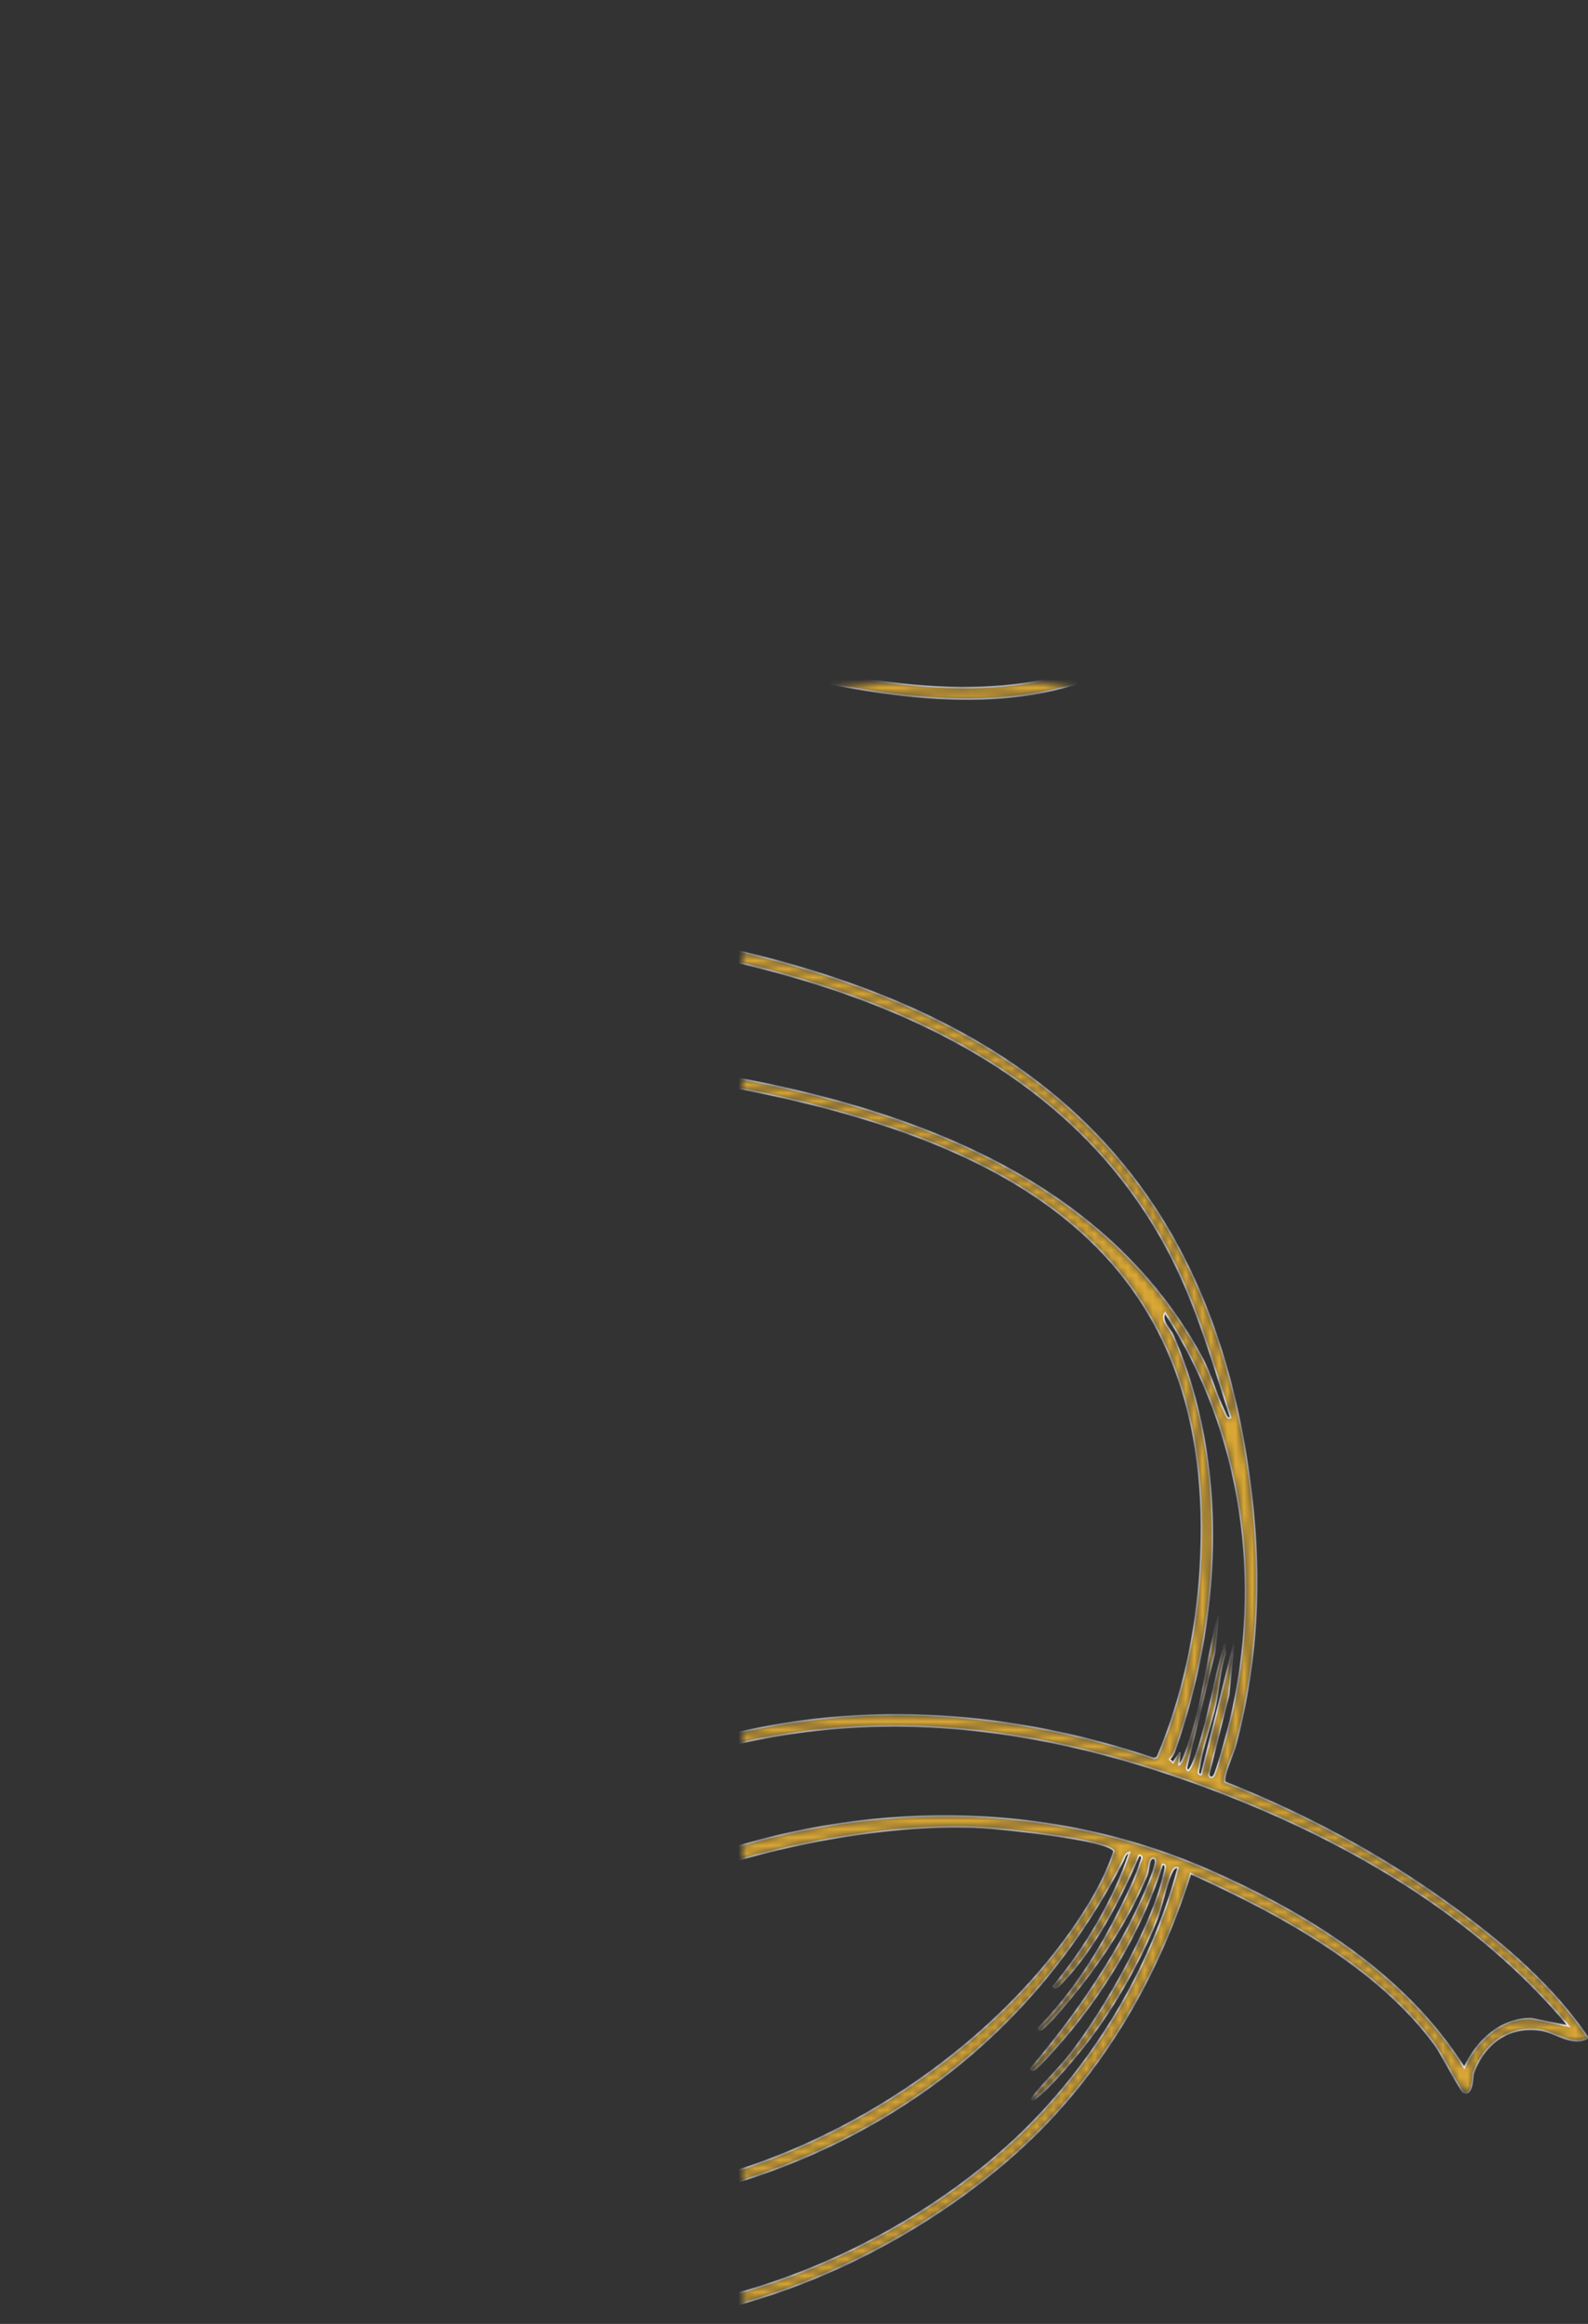 <?xml version="1.0" encoding="UTF-8" standalone="no"?>
<svg
   width="192"
   height="281"
   viewBox="0 0 192 281"
   fill="none"
   version="1.1"
   id="svg2"
   sodipodi:docname="ruban-nouveaute-1.svg"
   inkscape:version="1.4.2 (f4327f4, 2025-05-13)"
   xmlns:inkscape="http://www.inkscape.org/namespaces/inkscape"
   xmlns:sodipodi="http://sodipodi.sourceforge.net/DTD/sodipodi-0.dtd"
   xmlns="http://www.w3.org/2000/svg"
   xmlns:svg="http://www.w3.org/2000/svg">
  <rect x="0" y="0" width="192" height="281" fill="#333333" stroke="none"/>
  <defs
     id="defs2" />
  <sodipodi:namedview
     id="namedview2"
     pagecolor="#ffffff"
     bordercolor="#000000"
     borderopacity="0.25"
     inkscape:showpageshadow="2"
     inkscape:pageopacity="0.0"
     inkscape:pagecheckerboard="0"
     inkscape:deskcolor="#d1d1d1"
     inkscape:zoom="4.0603015"
     inkscape:cx="95.805693"
     inkscape:cy="97.283416"
     inkscape:window-width="1920"
     inkscape:window-height="1010"
     inkscape:window-x="1359"
     inkscape:window-y="-6"
     inkscape:window-maximized="1"
     inkscape:current-layer="svg2" />
  <mask
     id="path-1-inside-1_2629_14040"
     fill="#ffffff">
    <path
       d="m 102.031,163.738 c -1.902,1.135 -3.887,-0.693 -5.851,-0.949 -3.813,-0.499 -6.665,1.658 -7.978,5.159 -0.144,0.371 -0.026,2.926 -1.233,2.369 -0.296,-0.133 -2.691,-4.72 -3.35,-5.631 -6.913,-9.544 -19.08,-16.071 -29.559,-20.816 -4.17,13.288 -11.343,25.357 -21.944,34.559 -13.284,11.534 -32.536,20.258 -50.343,19.927 -19.208,-0.351 -34.462,-12.153 -30.896,-32.891 3.555,-20.664 27.945,-33.279 46.397,-38.098 17.367,-4.536 35.455,-3.125 52.357,2.588 l 0.398,-0.134 c 3.038,-7.116 4.735,-15.14 5.197,-22.873 C 57.462,69.49 33.314,55.7 0.746,49.163 -25.157,43.965 -59.635,46.911 -79.506,26.735 -90.022,16.06 -94.234,-4.516 -82.802,-15.961 c 15.46,-15.49 43.626,-11.266 62.756,-6.304 17.653,4.574 48.371,16.524 65.078,5.743 5.25,-3.39 10.215,-10.894 5.801,-16.776 -12.36,-16.488 -54.778,-9.537 -73.323,-11.184 -20.894,-1.855 -43.194,-13.605 -39.851,-38.05 0.338,-0.338 0.766,-0.055 1.041,0.246 1.155,1.257 2.043,4.44 3.032,5.985 19.632,30.969 77.342,4.97 105.424,27.244 14.398,11.421 17.214,35.076 0.417,45.701 -22.146,14.01 -58.33,-4.148 -81.683,-8.461 -14.194,-2.627 -37.922,-3.496 -47.903,8.846 -1.923,2.376 -3.132,4.43 -1.649,7.347 C -71.978,27.406 -25.199,26.96 -3.21,31.714 32.724,39.482 55.796,57.428 61.109,95.746 c 1.557,11.212 1.258,21.772 -1.651,32.721 -0.225,0.857 -1.585,3.807 -1.23,4.358 9.821,3.91 19.114,8.916 27.649,15.189 6.026,4.426 11.952,9.476 16.153,15.742 z m -149.923,4.55 c -2.378,19.558 14.777,29.394 32.16,28.773 17.21,-0.619 35.934,-9.263 48.446,-20.921 9.403,-8.761 16.505,-20.572 19.839,-32.949 -0.409,-0.237 -0.697,0.379 -0.839,0.691 -0.663,1.479 -1.093,3.991 -1.816,5.759 -2.109,5.2 -5.418,11.007 -8.923,15.381 -1.407,1.753 -3.849,4.686 -5.578,6.003 -0.546,0.42 -0.73,0.313 -0.262,-0.28 1.369,-1.738 3.101,-3.357 4.487,-5.145 4.003,-5.179 9.941,-15.526 11.274,-21.901 0.065,-0.311 0.307,-0.956 -0.243,-0.94 -2.506,8.087 -7.35,16.105 -13.038,22.379 -0.57,0.629 -1.275,1.458 -1.89,1.998 -0.251,0.216 -0.719,0.838 -0.952,0.327 4.611,-5.454 9.264,-12.008 12.429,-18.431 0.662,-1.343 2.439,-5.165 2.621,-6.458 0.077,-0.522 -0.295,-0.762 -0.582,-0.359 -0.191,0.264 -0.259,1.37 -0.47,1.879 -2.32,5.602 -5.894,10.987 -9.819,15.614 -0.665,0.784 -1.584,1.902 -2.332,2.555 -0.251,0.215 -0.719,0.837 -0.948,0.334 4.143,-4.233 7.36,-9.296 9.959,-14.591 0.75,-1.524 1.898,-3.829 2.349,-5.417 0.087,-0.306 0.49,-0.878 -0.152,-0.919 -2.167,5.139 -5.321,11.255 -9.205,15.316 -0.217,0.223 -0.849,1.044 -1.125,0.512 3.859,-4.654 7.322,-10.432 9.203,-16.194 -0.602,0.194 -0.59,0.612 -0.803,1.025 -10.533,20.547 -28.275,34.259 -50.79,40.072 -14.31,3.69 -38.462,3.851 -43.001,-14.113 z m 10.835,-10.751 c -3.857,3.29 -6.431,8.501 -6.923,13.527 -0.056,0.586 -0.304,1.805 0.394,2.072 0.782,-4.347 2.204,-8.429 5.128,-11.839 l 0.442,0.428 c -2.782,3.621 -4.37,8.329 -4.472,12.869 l 2.324,-6.64 c 5.568,-12.183 22.361,-21.259 34.484,-25.684 19.877,-7.251 42.267,-7.408 61.725,1.089 11.97,5.231 23.943,12.663 31.042,23.994 1.455,-3.213 4.339,-5.98 8.074,-5.945 l 4.532,0.907 C 88.241,148.63 72.369,139.546 55.878,133.411 33.718,125.158 11.462,122.96 -11.135,131.318 c -13.471,4.981 -31.023,15.2 -35.254,29.928 -0.107,0.367 -0.667,2.149 -0.196,2.269 0.701,-2.818 2.04,-5.34 3.849,-7.606 0.108,-0.135 1.539,-2.096 1.264,-0.812 -2.808,3.424 -4.53,7.366 -4.782,11.806 l 1.757,-4.563 c 0.913,-1.926 3.088,-4.915 4.753,-6.211 0.389,-0.302 0.596,-0.48 1.036,-0.07 -2.812,2.712 -4.971,5.758 -6.044,9.534 -0.15,0.529 -0.995,4.5 -0.49,4.629 l 1.868,-5.416 c 1.017,-2.252 2.765,-4.769 4.576,-6.447 0.279,-0.262 1.354,-1.285 1.734,-0.817 z m -3.395,20.196 c 2.897,3.112 12.486,4.916 16.695,5.185 23.542,1.527 49.808,-12.941 63.286,-31.913 2.102,-2.953 4.164,-6.383 5.287,-9.833 -0.579,-1.415 -13.719,-2.731 -15.85,-2.854 -21.121,-1.171 -59.171,9.652 -68.222,30.516 -0.812,1.873 -2.673,7.313 -1.2,8.892 z M -86.654,-7.252 c -3.868,11.542 -0.051,25.357 8.766,33.677 17.976,16.986 43.853,16.439 66.779,19.581 25.226,3.458 53.289,11.099 66.49,35.383 1.124,2.069 1.74,4.525 2.746,6.59 0.151,0.302 0.355,1.073 0.765,0.728 C 56.758,82.14 54.887,75.484 51.736,69.293 39.245,44.787 13.131,35.565 -12.194,31.396 -25.755,29.164 -39.577,28.789 -52.895,25.129 -65.169,21.752 -88.302,11.839 -87.097,-3.716 c 0.085,-1.155 0.868,-2.429 0.443,-3.536 z m 12.006,-4.304 -4.505,2.826 c -0.955,0.599 -3.948,3.821 -4.745,4.872 -0.745,0.98 -1.554,1.98 -1.424,3.31 0.95,-1.099 1.624,-2.391 2.608,-3.482 11.423,-12.764 34.068,-11.853 49.512,-8.908 23.868,4.551 61.901,23.811 83.497,5.989 3.754,-3.1 6.436,-7.663 7.091,-12.491 -0.798,0.327 -0.988,2.022 -1.472,2.973 -1.137,2.231 -3.546,5.83 -5.491,7.34 l -2.359,1.113 c 4.895,-3.787 7.587,-9.149 9.268,-14.969 l 0.181,-4.261 c -1.662,7.065 -4.906,14.513 -11.527,18.193 l 5.054,-5.239 c 3.304,-4.064 6.651,-13.607 5.506,-18.814 -0.062,-0.299 -0.188,-1.052 -0.63,-0.697 1.035,7.49 -2.941,15.678 -8.73,20.392 1.245,-1.951 2.955,-3.497 4.258,-5.417 3.053,-4.525 4.939,-10.987 3.911,-16.422 -0.391,3.358 -0.5,6.674 -1.73,9.862 -6.471,16.8 -27.252,15.647 -41.724,12.915 -24.873,-4.694 -66.493,-23.26 -89.301,-6.002 -2.724,2.067 -5.682,5.469 -6.919,8.662 2.278,-2.763 4.662,-5.419 7.912,-7.11 l 2.772,-1.024 -4.761,2.987 c -1.502,0.942 -5.092,4.964 -6.116,6.544 -0.274,0.423 -0.663,0.358 -0.116,0.952 2.742,-3.76 7.122,-7.001 11.681,-8.141 0.516,-0.13 0.604,-0.543 0.926,0.231 -4.581,1.705 -8.214,4.061 -11.273,7.885 -0.814,1.023 -2.122,2.52 -2.192,3.792 2.467,-2.862 5.497,-6.01 8.925,-7.707 0.414,-0.201 1.736,-0.983 1.912,-0.165 z m 126.133,141.593 0.454,0.431 0.829,-1.245 -0.131,1.512 c 0.456,0.082 1.701,-4.16 1.866,-4.757 1.235,-4.38 1.73,-8.954 2.913,-13.34 l -0.437,4.422 -3.414,14.002 c 0.221,1.427 1.32,-2.046 1.414,-2.327 1.332,-4.133 1.974,-8.459 3.193,-12.617 l 0.054,1.223 c -0.671,1.958 -0.744,4.178 -1.166,6.134 -0.515,2.392 -1.637,5.261 -1.939,7.5 -0.047,0.31 -0.352,0.946 0.231,0.937 l 3.921,-15.76 -0.617,6.148 -2.405,9.6 c 0.092,0.377 0.389,0.481 0.62,0.142 0.366,-0.539 1.718,-5.592 1.963,-6.615 3.99,-16.635 1.605,-34.868 -7.852,-49.359 -0.599,0.936 0.596,1.888 0.972,2.764 6.822,15.623 5.736,34.458 0.211,50.152 -0.138,0.395 -0.354,0.773 -0.675,1.061 z M 51.23,-34.987 c 0.927,1.139 1.599,2.795 2.506,3.995 1.634,-18.869 -20.225,-25.212 -35.057,-26.675 -21.099,-2.074 -47.035,3.42 -66.276,-7.282 -2.633,-1.461 -7.761,-5.039 -9.315,-7.515 l -3.886,-6.194 c -0.043,-0.069 0.149,-0.577 -0.149,-0.806 -0.522,0.182 -0.429,0.453 -0.468,0.883 -0.664,8.072 3.918,16.497 9.755,21.758 20.696,18.663 57.263,7.534 82.561,12.29 6.222,1.171 16.214,4.51 20.324,9.539 z"
       id="path1" />
  </mask>
  <path
     d="m 102.031,163.738 c -1.902,1.135 -3.887,-0.693 -5.851,-0.949 -3.813,-0.499 -6.665,1.658 -7.978,5.159 -0.144,0.371 -0.026,2.926 -1.233,2.369 -0.296,-0.133 -2.691,-4.72 -3.35,-5.631 -6.913,-9.544 -19.08,-16.071 -29.559,-20.816 -4.17,13.288 -11.343,25.357 -21.944,34.559 -13.284,11.534 -32.536,20.258 -50.343,19.927 -19.208,-0.351 -34.462,-12.153 -30.896,-32.891 3.555,-20.664 27.945,-33.279 46.397,-38.098 17.367,-4.536 35.455,-3.125 52.357,2.588 l 0.398,-0.134 c 3.038,-7.116 4.735,-15.14 5.197,-22.873 C 57.462,69.49 33.314,55.7 0.746,49.163 -25.157,43.965 -59.635,46.911 -79.506,26.735 -90.022,16.06 -94.234,-4.516 -82.802,-15.961 c 15.46,-15.49 43.626,-11.266 62.756,-6.304 17.653,4.574 48.371,16.524 65.078,5.743 5.25,-3.39 10.215,-10.894 5.801,-16.776 -12.36,-16.488 -54.778,-9.537 -73.323,-11.184 -20.894,-1.855 -43.194,-13.605 -39.851,-38.05 0.338,-0.338 0.766,-0.055 1.041,0.246 1.155,1.257 2.043,4.44 3.032,5.985 19.632,30.969 77.342,4.97 105.424,27.244 14.398,11.421 17.214,35.076 0.417,45.701 -22.146,14.01 -58.33,-4.148 -81.683,-8.461 -14.194,-2.627 -37.922,-3.496 -47.903,8.846 -1.923,2.376 -3.132,4.43 -1.649,7.347 C -71.978,27.406 -25.199,26.96 -3.21,31.714 32.724,39.482 55.796,57.428 61.109,95.746 c 1.557,11.212 1.258,21.772 -1.651,32.721 -0.225,0.857 -1.585,3.807 -1.23,4.358 9.821,3.91 19.114,8.916 27.649,15.189 6.026,4.426 11.952,9.476 16.153,15.742 z m -149.923,4.55 c -2.378,19.558 14.777,29.394 32.16,28.773 17.21,-0.619 35.934,-9.263 48.446,-20.921 9.403,-8.761 16.505,-20.572 19.839,-32.949 -0.409,-0.237 -0.697,0.379 -0.839,0.691 -0.663,1.479 -1.093,3.991 -1.816,5.759 -2.109,5.2 -5.418,11.007 -8.923,15.381 -1.407,1.753 -3.849,4.686 -5.578,6.003 -0.546,0.42 -0.73,0.313 -0.262,-0.28 1.369,-1.738 3.101,-3.357 4.487,-5.145 4.003,-5.179 9.941,-15.526 11.274,-21.901 0.065,-0.311 0.307,-0.956 -0.243,-0.94 -2.506,8.087 -7.35,16.105 -13.038,22.379 -0.57,0.629 -1.275,1.458 -1.89,1.998 -0.251,0.216 -0.719,0.838 -0.952,0.327 4.611,-5.454 9.264,-12.008 12.429,-18.431 0.662,-1.343 2.439,-5.165 2.621,-6.458 0.077,-0.522 -0.295,-0.762 -0.582,-0.359 -0.191,0.264 -0.259,1.37 -0.47,1.879 -2.32,5.602 -5.894,10.987 -9.819,15.614 -0.665,0.784 -1.584,1.902 -2.332,2.555 -0.251,0.215 -0.719,0.837 -0.948,0.334 4.143,-4.233 7.36,-9.296 9.959,-14.591 0.75,-1.524 1.898,-3.829 2.349,-5.417 0.087,-0.306 0.49,-0.878 -0.152,-0.919 -2.167,5.139 -5.321,11.255 -9.205,15.316 -0.217,0.223 -0.849,1.044 -1.125,0.512 3.859,-4.654 7.322,-10.432 9.203,-16.194 -0.602,0.194 -0.59,0.612 -0.803,1.025 -10.533,20.547 -28.275,34.259 -50.79,40.072 -14.31,3.69 -38.462,3.851 -43.001,-14.113 z m 10.835,-10.751 c -3.857,3.29 -6.431,8.501 -6.923,13.527 -0.056,0.586 -0.304,1.805 0.394,2.072 0.782,-4.347 2.204,-8.429 5.128,-11.839 l 0.442,0.428 c -2.782,3.621 -4.37,8.329 -4.472,12.869 l 2.324,-6.64 c 5.568,-12.183 22.361,-21.259 34.484,-25.684 19.877,-7.251 42.267,-7.408 61.725,1.089 11.97,5.231 23.943,12.663 31.042,23.994 1.455,-3.213 4.339,-5.98 8.074,-5.945 l 4.532,0.907 C 88.241,148.63 72.369,139.546 55.878,133.411 33.718,125.158 11.462,122.96 -11.135,131.318 c -13.471,4.981 -31.023,15.2 -35.254,29.928 -0.107,0.367 -0.667,2.149 -0.196,2.269 0.701,-2.818 2.04,-5.34 3.849,-7.606 0.108,-0.135 1.539,-2.096 1.264,-0.812 -2.808,3.424 -4.53,7.366 -4.782,11.806 l 1.757,-4.563 c 0.913,-1.926 3.088,-4.915 4.753,-6.211 0.389,-0.302 0.596,-0.48 1.036,-0.07 -2.812,2.712 -4.971,5.758 -6.044,9.534 -0.15,0.529 -0.995,4.5 -0.49,4.629 l 1.868,-5.416 c 1.017,-2.252 2.765,-4.769 4.576,-6.447 0.279,-0.262 1.354,-1.285 1.734,-0.817 z m -3.395,20.196 c 2.897,3.112 12.486,4.916 16.695,5.185 23.542,1.527 49.808,-12.941 63.286,-31.913 2.102,-2.953 4.164,-6.383 5.287,-9.833 -0.579,-1.415 -13.719,-2.731 -15.85,-2.854 -21.121,-1.171 -59.171,9.652 -68.222,30.516 -0.812,1.873 -2.673,7.313 -1.2,8.892 z M -86.654,-7.252 c -3.868,11.542 -0.051,25.357 8.766,33.677 17.976,16.986 43.853,16.439 66.779,19.581 25.226,3.458 53.289,11.099 66.49,35.383 1.124,2.069 1.74,4.525 2.746,6.59 0.151,0.302 0.355,1.073 0.765,0.728 C 56.758,82.14 54.887,75.484 51.736,69.293 39.245,44.787 13.131,35.565 -12.194,31.396 -25.755,29.164 -39.577,28.789 -52.895,25.129 -65.169,21.752 -88.302,11.839 -87.097,-3.716 c 0.085,-1.155 0.868,-2.429 0.443,-3.536 z m 12.006,-4.304 -4.505,2.826 c -0.955,0.599 -3.948,3.821 -4.745,4.872 -0.745,0.98 -1.554,1.98 -1.424,3.31 0.95,-1.099 1.624,-2.391 2.608,-3.482 11.423,-12.764 34.068,-11.853 49.512,-8.908 23.868,4.551 61.901,23.811 83.497,5.989 3.754,-3.1 6.436,-7.663 7.091,-12.491 -0.798,0.327 -0.988,2.022 -1.472,2.973 -1.137,2.231 -3.546,5.83 -5.491,7.34 l -2.359,1.113 c 4.895,-3.787 7.587,-9.149 9.268,-14.969 l 0.181,-4.261 c -1.662,7.065 -4.906,14.513 -11.527,18.193 l 5.054,-5.239 c 3.304,-4.064 6.651,-13.607 5.506,-18.814 -0.062,-0.299 -0.188,-1.052 -0.63,-0.697 1.035,7.49 -2.941,15.678 -8.73,20.392 1.245,-1.951 2.955,-3.497 4.258,-5.417 3.053,-4.525 4.939,-10.987 3.911,-16.422 -0.391,3.358 -0.5,6.674 -1.73,9.862 -6.471,16.8 -27.252,15.647 -41.724,12.915 -24.873,-4.694 -66.493,-23.26 -89.301,-6.002 -2.724,2.067 -5.682,5.469 -6.919,8.662 2.278,-2.763 4.662,-5.419 7.912,-7.11 l 2.772,-1.024 -4.761,2.987 c -1.502,0.942 -5.092,4.964 -6.116,6.544 -0.274,0.423 -0.663,0.358 -0.116,0.952 2.742,-3.76 7.122,-7.001 11.681,-8.141 0.516,-0.13 0.604,-0.543 0.926,0.231 -4.581,1.705 -8.214,4.061 -11.273,7.885 -0.814,1.023 -2.122,2.52 -2.192,3.792 2.467,-2.862 5.497,-6.01 8.925,-7.707 0.414,-0.201 1.736,-0.983 1.912,-0.165 z m 126.133,141.593 0.454,0.431 0.829,-1.245 -0.131,1.512 c 0.456,0.082 1.701,-4.16 1.866,-4.757 1.235,-4.38 1.73,-8.954 2.913,-13.34 l -0.437,4.422 -3.414,14.002 c 0.221,1.427 1.32,-2.046 1.414,-2.327 1.332,-4.133 1.974,-8.459 3.193,-12.617 l 0.054,1.223 c -0.671,1.958 -0.744,4.178 -1.166,6.134 -0.515,2.392 -1.637,5.261 -1.939,7.5 -0.047,0.31 -0.352,0.946 0.231,0.937 l 3.921,-15.76 -0.617,6.148 -2.405,9.6 c 0.092,0.377 0.389,0.481 0.62,0.142 0.366,-0.539 1.718,-5.592 1.963,-6.615 3.99,-16.635 1.605,-34.868 -7.852,-49.359 -0.599,0.936 0.596,1.888 0.972,2.764 6.822,15.623 5.736,34.458 0.211,50.152 -0.138,0.395 -0.354,0.773 -0.675,1.061 z M 51.23,-34.987 c 0.927,1.139 1.599,2.795 2.506,3.995 1.634,-18.869 -20.225,-25.212 -35.057,-26.675 -21.099,-2.074 -47.035,3.42 -66.276,-7.282 -2.633,-1.461 -7.761,-5.039 -9.315,-7.515 l -3.886,-6.194 c -0.043,-0.069 0.149,-0.577 -0.149,-0.806 -0.522,0.182 -0.429,0.453 -0.468,0.883 -0.664,8.072 3.918,16.497 9.755,21.758 20.696,18.663 57.263,7.534 82.561,12.29 6.222,1.171 16.214,4.51 20.324,9.539 z"
     fill="#dba835"
     stroke="#ffffff"
     stroke-width="0.2"
     mask="url(#path-1-inside-1_2629_14040)"
     id="path2"
     transform="matrix(1.002,0,0,1,89.783,82.671)" />
</svg>
